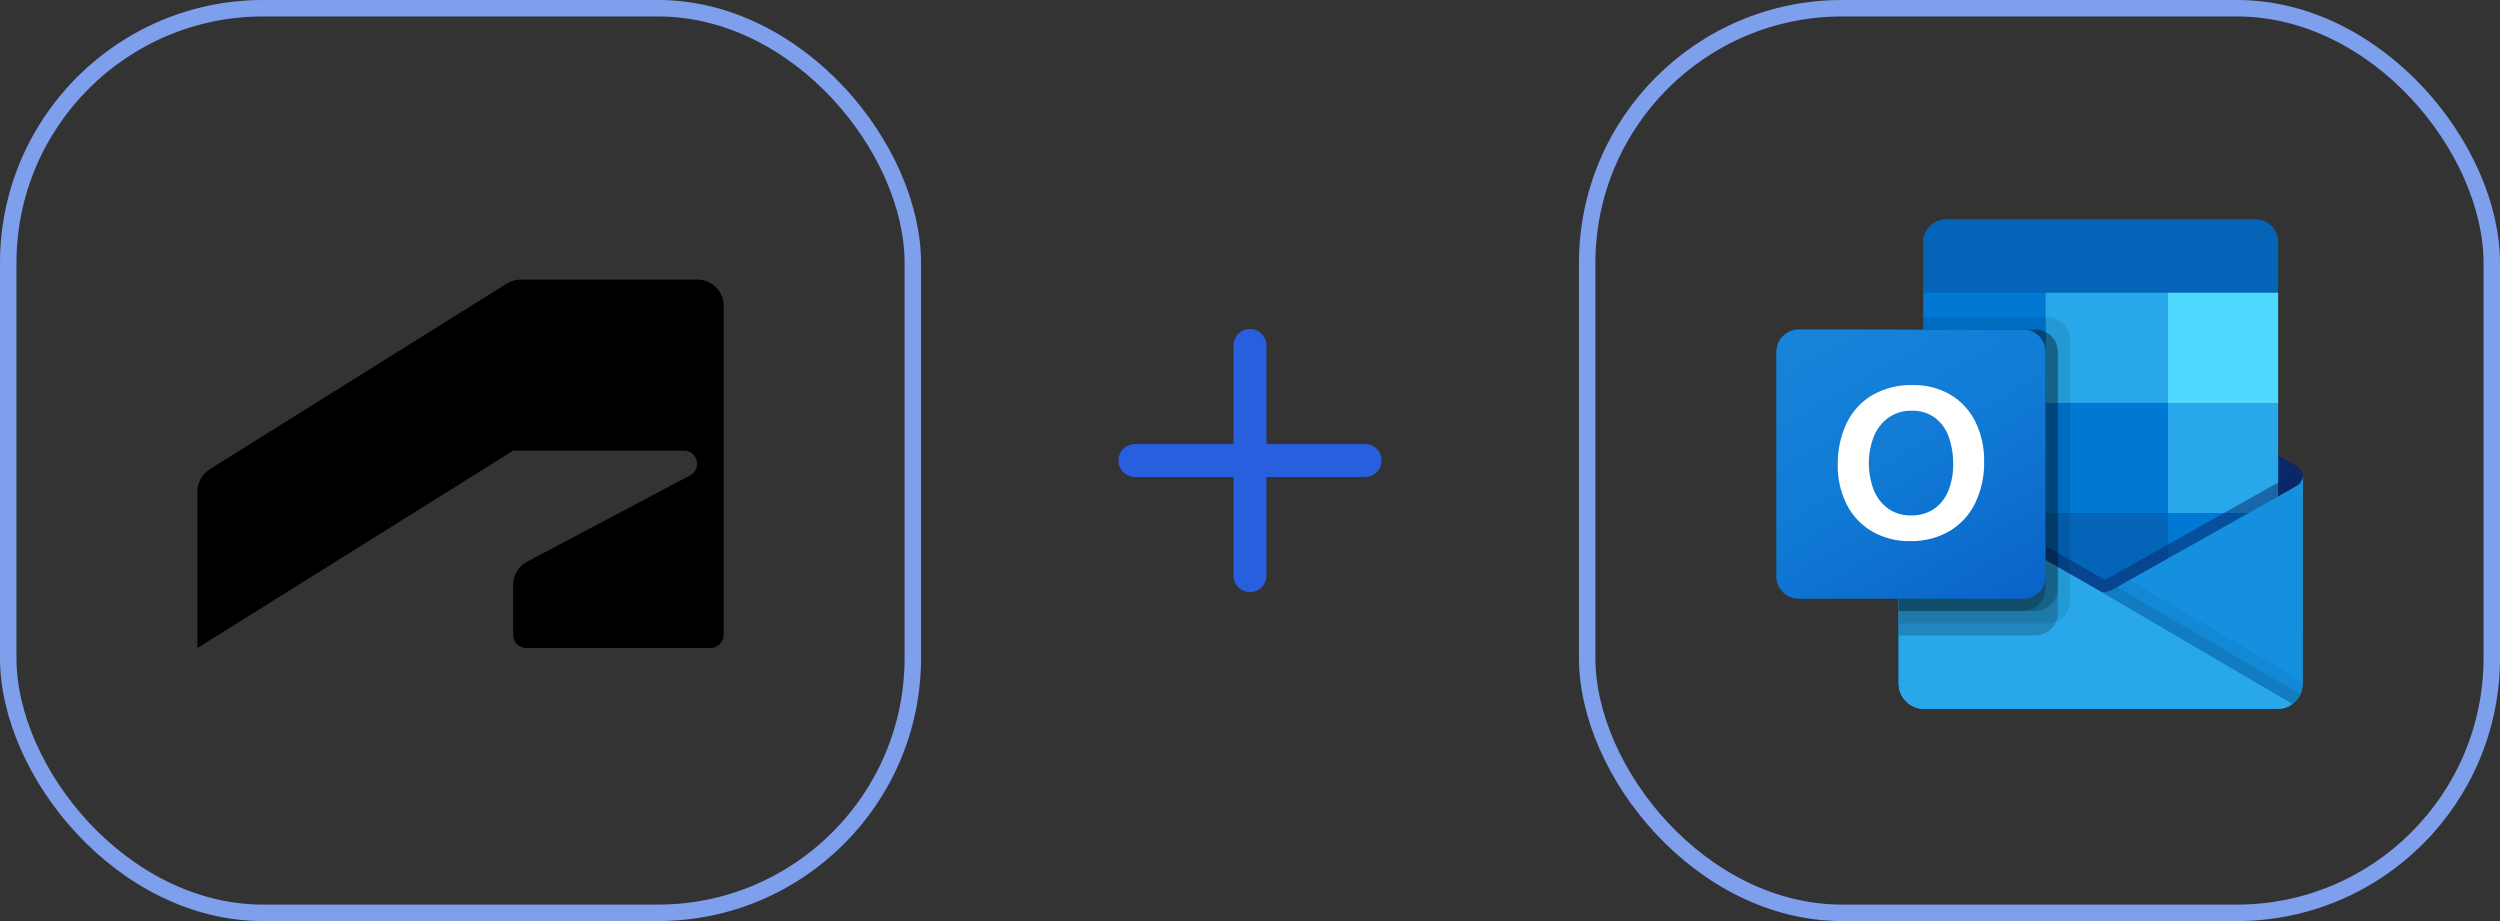<svg width="152" height="56" viewBox="0 0 152 56" fill="none" xmlns="http://www.w3.org/2000/svg">
<rect x="0" y="0" width="152" height="56" fill="#333333" stroke="none"/>
<rect x="0.5" y="0.5" width="55" height="55" rx="15.5" stroke="#7E9FEC"/>
<path d="M12 29.887C12 29.335 12.284 28.822 12.752 28.53L30.811 17.243C31.065 17.084 31.359 17 31.659 17L42.4 17C43.284 17 44 17.716 44 18.6V27.4V38.6C44 39.042 43.642 39.4 43.2 39.4H32C31.558 39.4 31.2 39.042 31.2 38.6V35.563C31.2 34.971 31.528 34.427 32.051 34.149L41.953 28.907C42.691 28.517 42.413 27.4 41.579 27.4H31.2L12 39.4V29.887Z" fill="black"/>
<path d="M76 21V35M69 28H83" stroke="#285FDF" stroke-width="2" stroke-linecap="round" stroke-linejoin="round"/>
<rect x="96.5" y="0.5" width="55" height="55" rx="15.5" stroke="#7E9FEC"/>
<g clip-path="url(#clip0_5008_7586)">
<path d="M140 28.961C140.002 28.711 139.872 28.478 139.659 28.347H139.655L139.642 28.34L128.554 21.776C128.506 21.744 128.456 21.714 128.405 21.688C127.977 21.467 127.468 21.467 127.04 21.688C126.989 21.714 126.939 21.744 126.891 21.776L115.803 28.34L115.789 28.347C115.45 28.558 115.347 29.004 115.557 29.343C115.619 29.442 115.705 29.526 115.806 29.585L126.895 36.149C126.943 36.181 126.993 36.21 127.044 36.237C127.472 36.458 127.98 36.458 128.409 36.237C128.46 36.21 128.509 36.181 128.557 36.149L139.646 29.585C139.867 29.456 140.002 29.218 140 28.961Z" fill="#0A2767"/>
<path d="M117.095 24.579H124.372V31.249H117.095V24.579ZM138.511 17.799V14.747C138.529 13.984 137.925 13.352 137.162 13.333H118.279C117.516 13.352 116.913 13.984 116.93 14.747V17.799L128.093 20.775L138.511 17.799Z" fill="#0364B8"/>
<path d="M116.93 17.798H124.372V24.496H116.93V17.798Z" fill="#0078D4"/>
<path d="M131.814 17.798H124.372V24.496L131.814 31.194H138.512V24.496L131.814 17.798Z" fill="#28A8EA"/>
<path d="M124.372 24.496H131.814V31.194H124.372V24.496Z" fill="#0078D4"/>
<path d="M124.372 31.194H131.814V37.892H124.372V31.194Z" fill="#0364B8"/>
<path d="M117.095 31.249H124.372V37.312H117.095V31.249Z" fill="#14447D"/>
<path d="M131.814 31.194H138.512V37.892H131.814V31.194Z" fill="#0078D4"/>
<path d="M139.659 29.544L139.645 29.551L128.557 35.788C128.508 35.817 128.459 35.846 128.408 35.871C128.219 35.961 128.015 36.011 127.807 36.02L127.201 35.666C127.15 35.64 127.1 35.611 127.052 35.58L115.815 29.167H115.81L115.442 28.961V41.586C115.448 42.428 116.135 43.106 116.977 43.101H138.489C138.501 43.101 138.512 43.095 138.526 43.095C138.704 43.083 138.879 43.047 139.047 42.986C139.119 42.955 139.189 42.919 139.256 42.877C139.306 42.849 139.391 42.788 139.391 42.788C139.772 42.505 139.998 42.06 140 41.586V28.961C140 29.203 139.87 29.425 139.659 29.544Z" fill="url(#paint0_linear_5008_7586)"/>
<path opacity="0.5" d="M139.405 28.911V29.685L127.81 37.668L115.807 29.172C115.807 29.168 115.803 29.164 115.799 29.164L114.698 28.502V27.944L115.152 27.936L116.112 28.487L116.134 28.495L116.216 28.547C116.216 28.547 127.498 34.984 127.527 34.999L127.959 35.252C127.996 35.237 128.034 35.222 128.078 35.207C128.101 35.192 139.278 28.904 139.278 28.904L139.405 28.911Z" fill="#0A2767"/>
<path d="M139.659 29.544L139.645 29.552L128.557 35.788C128.508 35.818 128.459 35.846 128.408 35.872C127.977 36.082 127.474 36.082 127.043 35.872C126.992 35.846 126.942 35.819 126.894 35.788L115.806 29.552L115.792 29.544C115.578 29.428 115.444 29.205 115.442 28.961V41.586C115.447 42.428 116.134 43.106 116.976 43.101C116.976 43.101 116.976 43.101 116.976 43.101H138.465C139.308 43.106 139.995 42.428 140 41.586C140 41.586 140 41.586 140 41.586V28.961C140 29.203 139.869 29.425 139.659 29.544Z" fill="#1490DF"/>
<path opacity="0.1" d="M128.718 35.696L128.552 35.789C128.504 35.82 128.454 35.848 128.403 35.873C128.22 35.963 128.022 36.016 127.818 36.028L132.037 41.017L139.396 42.79C139.598 42.638 139.758 42.438 139.863 42.208L128.718 35.696Z" fill="black"/>
<path opacity="0.05" d="M129.47 35.273L128.552 35.789C128.504 35.82 128.454 35.848 128.403 35.873C128.22 35.963 128.022 36.016 127.818 36.028L129.795 41.478L139.399 42.788C139.777 42.504 140 42.059 140 41.586V41.423L129.47 35.273Z" fill="black"/>
<path d="M116.997 43.101H138.463C138.794 43.102 139.116 42.998 139.382 42.803L127.2 35.667C127.149 35.641 127.099 35.613 127.051 35.581L115.814 29.168H115.809L115.442 28.961V41.542C115.441 42.402 116.137 43.1 116.997 43.101V43.101Z" fill="#28A8EA"/>
<path opacity="0.1" d="M125.86 20.651V36.524C125.859 37.081 125.521 37.581 125.005 37.789C124.845 37.858 124.673 37.894 124.499 37.894H115.442V20.031H116.93V19.287H124.499C125.25 19.29 125.859 19.899 125.86 20.651Z" fill="black"/>
<path opacity="0.2" d="M125.116 21.395V37.269C125.118 37.448 125.08 37.626 125.005 37.789C124.798 38.299 124.304 38.633 123.754 38.636H115.442V20.031H123.754C123.97 20.029 124.183 20.083 124.372 20.187C124.828 20.417 125.116 20.884 125.116 21.395Z" fill="black"/>
<path opacity="0.2" d="M125.116 21.395V35.78C125.113 36.532 124.506 37.141 123.754 37.147H115.442V20.031H123.754C123.97 20.029 124.183 20.083 124.372 20.187C124.828 20.417 125.116 20.884 125.116 21.395Z" fill="black"/>
<path opacity="0.2" d="M124.372 21.395V35.78C124.371 36.533 123.763 37.144 123.01 37.147H115.442V20.031H123.01C123.763 20.031 124.373 20.642 124.372 21.394C124.372 21.395 124.372 21.395 124.372 21.395Z" fill="black"/>
<path d="M109.364 20.031H123.008C123.761 20.031 124.372 20.642 124.372 21.395V35.039C124.372 35.792 123.761 36.403 123.008 36.403H109.364C108.611 36.403 108 35.792 108 35.039V21.395C108 20.642 108.611 20.031 109.364 20.031Z" fill="url(#paint1_linear_5008_7586)"/>
<path d="M112.263 25.752C112.6 25.036 113.142 24.437 113.822 24.031C114.574 23.6 115.431 23.386 116.298 23.41C117.101 23.393 117.894 23.597 118.589 23.999C119.243 24.389 119.769 24.96 120.105 25.644C120.47 26.397 120.652 27.225 120.636 28.062C120.654 28.937 120.467 29.803 120.089 30.593C119.746 31.3 119.203 31.892 118.526 32.294C117.804 32.709 116.982 32.918 116.15 32.899C115.329 32.919 114.519 32.713 113.808 32.303C113.148 31.913 112.615 31.341 112.272 30.656C111.904 29.914 111.72 29.094 111.734 28.266C111.719 27.399 111.9 26.54 112.263 25.752ZM113.924 29.793C114.104 30.246 114.408 30.639 114.801 30.926C115.202 31.206 115.682 31.35 116.17 31.338C116.691 31.359 117.204 31.209 117.632 30.913C118.02 30.626 118.316 30.233 118.483 29.78C118.67 29.274 118.762 28.739 118.755 28.2C118.761 27.656 118.674 27.115 118.499 26.6C118.344 26.135 118.058 25.725 117.674 25.42C117.257 25.109 116.745 24.951 116.225 24.973C115.726 24.96 115.236 25.106 114.824 25.389C114.424 25.677 114.114 26.074 113.931 26.532C113.525 27.581 113.523 28.744 113.925 29.795L113.924 29.793Z" fill="white"/>
<path d="M131.814 17.798H138.512V24.496H131.814V17.798Z" fill="#50D9FF"/>
</g>
<defs>
<linearGradient id="paint0_linear_5008_7586" x1="127.721" y1="28.961" x2="127.721" y2="43.101" gradientUnits="userSpaceOnUse">
<stop stop-color="#35B8F1"/>
<stop offset="1" stop-color="#28A8EA"/>
</linearGradient>
<linearGradient id="paint1_linear_5008_7586" x1="110.844" y1="18.965" x2="121.528" y2="37.469" gradientUnits="userSpaceOnUse">
<stop stop-color="#1784D9"/>
<stop offset="0.5" stop-color="#107AD5"/>
<stop offset="1" stop-color="#0A63C9"/>
</linearGradient>
<clipPath id="clip0_5008_7586">
<rect width="32" height="32" fill="white" transform="translate(108 12)"/>
</clipPath>
</defs>
</svg>
